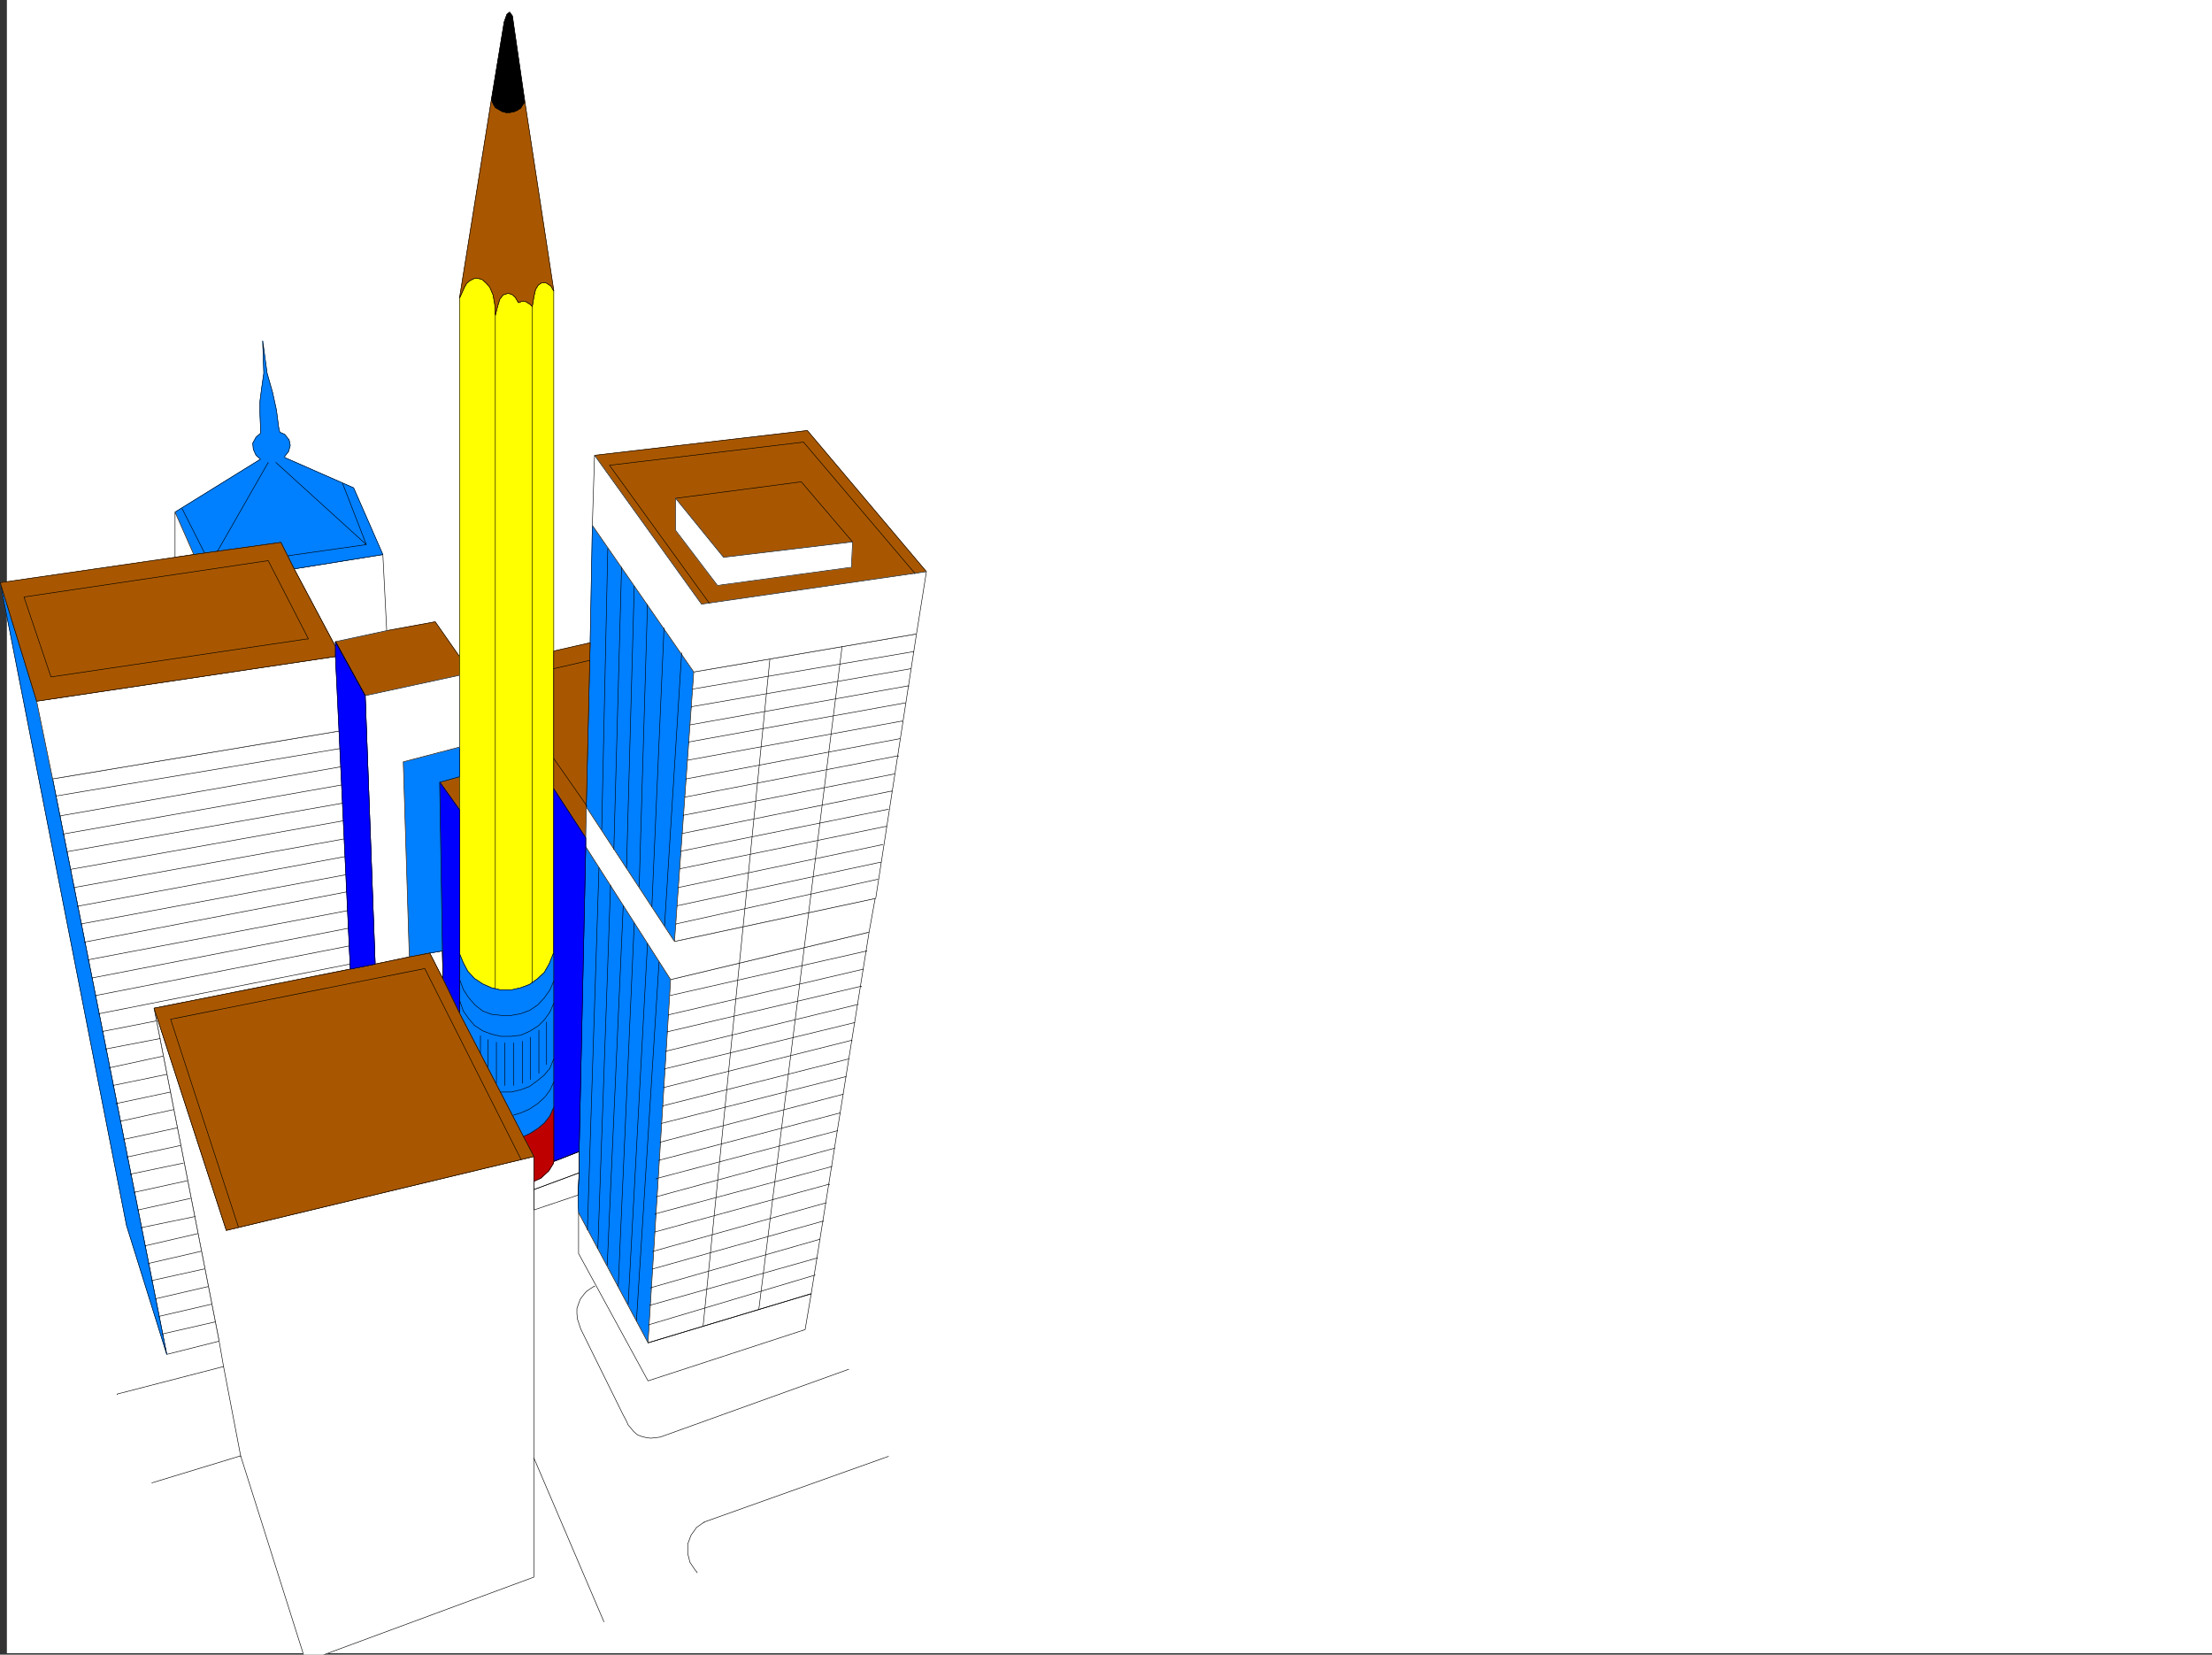 <svg xmlns="http://www.w3.org/2000/svg" width="3006.372" height="2248.25"><rect width="100%" height="100%" fill="#333333" stroke="none"/><defs><clipPath id="a"><path d="M0 0h2997v2244.137H0Zm0 0"/></clipPath><clipPath id="b"><path d="M200 1367h517v879.09H200Zm0 0"/></clipPath><clipPath id="c"><path d="M199 1367h518v879.09H199Zm0 0"/></clipPath></defs><path fill="#fff" d="M9.357 2246.297h2997.015V0H9.357Zm0 0"/><g clip-path="url(#a)" transform="translate(9.357 2.16)"><path fill="#fff" fill-rule="evenodd" stroke="#fff" stroke-linecap="square" stroke-linejoin="bevel" stroke-miterlimit="10" stroke-width=".743" d="M.742 2244.137h2995.531V-2.16H.743Zm0 0"/></g><path fill="#a85700" fill-rule="evenodd" stroke="#a85700" stroke-linecap="square" stroke-linejoin="bevel" stroke-miterlimit="10" stroke-width=".743" d="m624.478 917.559-128.09 27.683-40.469-73.39 69.676-14.977 65.922-12.004 32.96 47.195zm0 0"/><path fill="none" stroke="#000" stroke-linecap="square" stroke-linejoin="bevel" stroke-miterlimit="10" stroke-width=".743" d="m624.478 917.559-128.09 27.683-40.469-73.39 69.676-14.977 65.922-12.004 32.96 47.195zm0 0"/><path fill="#a85700" fill-rule="evenodd" stroke="#a85700" stroke-linecap="square" stroke-linejoin="bevel" stroke-miterlimit="10" stroke-width=".743" d="m597.536 1062.855 26.942-7.507v44.964l-26.196-36.714zm0 0"/><path fill="none" stroke="#000" stroke-linecap="square" stroke-linejoin="bevel" stroke-miterlimit="10" stroke-width=".743" d="m597.536 1062.855 26.942-7.507v44.964l-26.196-36.714zm0 0"/><path fill="#ff0" fill-rule="evenodd" stroke="#ff0" stroke-linecap="square" stroke-linejoin="bevel" stroke-miterlimit="10" stroke-width=".743" d="M752.607 394.715v900.316-.742l-5.98 14.973-6.766 12.004-9.735 8.996-10.48 7.465-12.004 4.5-13.45 3.007h-13.488l-12.746-3.007-12.004-5.243-11.222-7.507-8.993-9.735-5.984-11.222-5.277-12.746v-890.54l3.754-8.25 3.011-6.765 3.008-5.239 4.461-3.714 6.02-3.012h5.238l5.242 1.484 5.238 4.496 5.239 5.985 4.496 10.515 2.27 12.711.742 14.973 3.011-11.965 2.969-9.734 4.5-5.985 6.762-2.265 5.242 1.484 4.496 3.754 4.496 7.508 3.754-1.485h5.98l5.985 3.715 3.008 3.008 2.23-13.488 2.266-9.735 3.754-5.984 4.496-3.012h5.984l6.727 4.496 3.75 6.766zm0 0"/><path fill="none" stroke="#000" stroke-linecap="square" stroke-linejoin="bevel" stroke-miterlimit="10" stroke-width=".743" d="M752.607 394.715v900.316-.742l-5.98 14.973-6.766 12.004-9.735 8.996-10.48 7.465-12.004 4.5-13.45 3.007h-13.488l-12.746-3.007-12.004-5.243-11.222-7.507-8.993-9.735-5.984-11.222-5.277-12.746v-890.54l3.754-8.25 3.011-6.765 3.008-5.239 4.461-3.714 6.02-3.012h5.238l5.242 1.484 5.238 4.496 5.239 5.985 4.496 10.515 2.27 12.711.742 14.973 3.011-11.965 2.969-9.734 4.5-5.985 6.762-2.265 5.242 1.484 4.496 3.754 4.496 7.508 3.754-1.485h5.98l5.985 3.715 3.008 3.008 2.23-13.488 2.266-9.735 3.754-5.984 4.496-3.012h5.984l6.727 4.496 3.75 6.766zm0 0"/><path fill="#007fff" fill-rule="evenodd" stroke="#007fff" stroke-linecap="square" stroke-linejoin="bevel" stroke-miterlimit="10" stroke-width=".743" d="m880.74 1824.602 30.73-493.598-115.383-180.523-8.992 414.222v29.953l-1.523 29.207.78 23.969zm0 0"/><path fill="none" stroke="#000" stroke-linecap="square" stroke-linejoin="bevel" stroke-miterlimit="10" stroke-width=".743" d="m880.74 1824.602 30.73-493.598-115.383-180.523-8.992 414.222v29.953l-1.523 29.207.78 23.969zm0 0"/><path fill="#007fff" fill-rule="evenodd" stroke="#007fff" stroke-linecap="square" stroke-linejoin="bevel" stroke-miterlimit="10" stroke-width=".743" d="m802.072 873.336-5.243 223.223 119.883 182.754 26.195-366.25L805.08 713.808zm0 0"/><path fill="none" stroke="#000" stroke-linecap="square" stroke-linejoin="bevel" stroke-miterlimit="10" stroke-width=".743" d="m802.072 873.336-5.243 223.223 119.883 182.754 26.195-366.25L805.08 713.808zm0 0"/><path fill="#fff" fill-rule="evenodd" stroke="#fff" stroke-linecap="square" stroke-linejoin="bevel" stroke-miterlimit="10" stroke-width=".743" d="m1190.177 1220.898 55.445-359.523-302.715 51.688-26.195 366.25zm0 0"/><path fill="none" stroke="#000" stroke-linecap="square" stroke-linejoin="bevel" stroke-miterlimit="10" stroke-width=".743" d="m1190.177 1220.898 55.445-359.523-302.715 51.688-26.195 366.25zm0 0"/><path fill="#a85700" fill-rule="evenodd" stroke="#a85700" stroke-linecap="square" stroke-linejoin="bevel" stroke-miterlimit="10" stroke-width=".743" d="m796.087 1138.516.742-41.957 5.243-223.223-49.465 11.262v187.25zm0 0"/><path fill="none" stroke="#000" stroke-linecap="square" stroke-linejoin="bevel" stroke-miterlimit="10" stroke-width=".743" d="m796.087 1138.516.742-41.957 5.243-223.223-49.465 11.262v187.25zm0 0"/><path fill="#a85700" fill-rule="evenodd" stroke="#a85700" stroke-linecap="square" stroke-linejoin="bevel" stroke-miterlimit="10" stroke-width=".743" d="m953.427 820.906 305.684-44.183-161.836-191.746-289.223 33.703zm0 0"/><path fill="none" stroke="#000" stroke-linecap="square" stroke-linejoin="bevel" stroke-miterlimit="10" stroke-width=".743" d="m953.427 820.906 305.684-44.183-161.836-191.746-289.223 33.703zm0 0"/><path fill="#fff" fill-rule="evenodd" stroke="#fff" stroke-linecap="square" stroke-linejoin="bevel" stroke-miterlimit="10" stroke-width=".743" d="m880.74 1824.602 221.773-66.665 78.672-491.37-269.715 64.437zm0 0"/><path fill="none" stroke="#000" stroke-linecap="square" stroke-linejoin="bevel" stroke-miterlimit="10" stroke-width=".743" d="m880.74 1824.602 221.773-66.665 78.672-491.37-269.715 64.437zm0 0"/><g clip-path="url(#b)" transform="translate(9.357 2.16)"><path fill="#fff" fill-rule="evenodd" d="m288.48 1820.172-88.445-452.387 98.18 301.856 418.058-100.372v571.485l-310.18 114.602-88.406-279.368-23.226-121.328Zm0 0"/></g><g fill="none" stroke-linecap="square" stroke-linejoin="bevel" stroke-miterlimit="10" stroke-width=".743" clip-path="url(#c)" transform="translate(9.357 2.16)"><path stroke="#fff" d="m288.48 1820.172-88.445-452.387 98.18 301.856 418.058-100.371v571.484l-310.18 114.601-88.406-279.367-23.226-121.328Zm0 0"/><path stroke="#000" d="m288.48 1820.172-88.445-452.387 98.18 301.856 418.058-100.371v571.484l-310.18 114.601-88.406-279.367-23.226-121.328Zm0 0"/></g><path fill="#fff" fill-rule="evenodd" stroke="#fff" stroke-linecap="square" stroke-linejoin="bevel" stroke-miterlimit="10" stroke-width=".743" d="m209.392 1369.945 88.445 452.387-71.203 17.988-155.11-781.96L461.9 993.18l14.234 323.59Zm0 0"/><path fill="none" stroke="#000" stroke-linecap="square" stroke-linejoin="bevel" stroke-miterlimit="10" stroke-width=".743" d="m209.392 1369.945 88.445 452.387-71.203 17.988-155.11-781.96L461.9 993.18l14.234 323.59Zm0 0"/><path fill="#007fff" fill-rule="evenodd" stroke="#007fff" stroke-linecap="square" stroke-linejoin="bevel" stroke-miterlimit="10" stroke-width=".743" d="m71.525 1058.36 155.109 781.96-54.7-175.246L.365 791.695l49.46 161.055Zm0 0"/><path fill="none" stroke="#000" stroke-linecap="square" stroke-linejoin="bevel" stroke-miterlimit="10" stroke-width=".743" d="m71.525 1058.36 155.109 781.96-54.7-175.246L.365 791.695l49.46 161.055Zm0 0"/><path fill="#fff" fill-rule="evenodd" stroke="#fff" stroke-linecap="square" stroke-linejoin="bevel" stroke-miterlimit="10" stroke-width=".743" d="m49.825 952.75 21.7 105.61L461.9 993.18l-5.98-101.114Zm0 0"/><path fill="none" stroke="#000" stroke-linecap="square" stroke-linejoin="bevel" stroke-miterlimit="10" stroke-width=".743" d="m49.825 952.75 21.7 105.61L461.9 993.18l-5.98-101.114Zm0 0"/><path fill="#fff" fill-rule="evenodd" stroke="#fff" stroke-linecap="square" stroke-linejoin="bevel" stroke-miterlimit="10" stroke-width=".743" d="m942.907 913.063 302.715-51.688 13.489-84.652-305.684 44.183L808.052 618.68l-2.973 95.129zm0 0"/><path fill="none" stroke="#000" stroke-linecap="square" stroke-linejoin="bevel" stroke-miterlimit="10" stroke-width=".743" d="m942.907 913.063 302.715-51.688 13.489-84.652-305.684 44.183L808.052 618.68l-2.973 95.129zm0 0"/><path fill="none" stroke="#000" stroke-linecap="square" stroke-linejoin="bevel" stroke-miterlimit="10" stroke-width=".743" d="m983.376 757.25 175.324-20.957-69.675-81.64-170.828 22.44 65.18 80.157v.742"/><path fill="#fff" fill-rule="evenodd" stroke="#fff" stroke-linecap="square" stroke-linejoin="bevel" stroke-miterlimit="10" stroke-width=".743" d="m918.197 720.535 56.93 74.914 182.089-24.71 1.484-34.446-175.324 20.957-65.18-80.156zm0 0"/><path fill="none" stroke="#000" stroke-linecap="square" stroke-linejoin="bevel" stroke-miterlimit="10" stroke-width=".743" d="m918.197 720.535 56.93 74.914 182.089-24.71 1.484-34.446-175.324 20.957-65.18-80.156zm0 0"/><path fill="#fff" fill-rule="evenodd" stroke="#fff" stroke-linecap="square" stroke-linejoin="bevel" stroke-miterlimit="10" stroke-width=".743" d="m911.47 1331.004 269.715-64.438 8.25-45.668-272.723 58.415-119.883-182.754-.742 41.957v11.965zm0 0"/><path fill="none" stroke="#000" stroke-linecap="square" stroke-linejoin="bevel" stroke-miterlimit="10" stroke-width=".743" d="m911.47 1331.004 269.715-64.438 8.25-45.668-272.723 58.415-119.883-182.754-.742 41.957v11.965zm0 0"/><path fill="#fff" fill-rule="evenodd" stroke="#fff" stroke-linecap="square" stroke-linejoin="bevel" stroke-miterlimit="10" stroke-width=".743" d="m880.74 1824.602 221.773-66.665-8.25 48.68-213.524 69.676-94.386-173.02v-55.441zm0 0"/><path fill="none" stroke="#000" stroke-linecap="square" stroke-linejoin="bevel" stroke-miterlimit="10" stroke-width=".743" d="m880.74 1824.602 221.773-66.665-8.25 48.68-213.524 69.676-94.386-173.02v-55.441zm0 0"/><path fill="#00f" fill-rule="evenodd" stroke="#00f" stroke-linecap="square" stroke-linejoin="bevel" stroke-miterlimit="10" stroke-width=".743" d="M752.607 1504.02v-432.172l43.48 66.668v11.964l-8.992 414.223-34.488 13.453zm0 0"/><path fill="none" stroke="#000" stroke-linecap="square" stroke-linejoin="bevel" stroke-miterlimit="10" stroke-width=".743" d="M752.607 1504.02v-432.172l43.48 66.668v11.964l-8.992 414.223-34.488 13.453zm0 0"/><path fill="none" stroke="#000" stroke-linecap="square" stroke-linejoin="bevel" stroke-miterlimit="10" stroke-width=".743" d="m725.63 1616.355 60.723-22.445.742.746v-29.953l-34.488 13.453v-2.23 2.23l-.742 3.008-5.981 9.738-10.52 9.735-9.734 4.496v12.004"/><path fill="none" stroke="#000" stroke-linecap="square" stroke-linejoin="bevel" stroke-miterlimit="10" stroke-width=".743" d="m786.353 1593.91-60.723 22.445v27.723l59.942-20.215 1.523-29.207-.742-.746v.746"/><path fill="#bf0000" fill-rule="evenodd" stroke="#bf0000" stroke-linecap="square" stroke-linejoin="bevel" stroke-miterlimit="10" stroke-width=".743" d="M752.607 1578.156v-74.137l-5.239 11.965-7.507 9.739-8.993 7.504-10.476 6.726-8.25 3.754-.746.742 14.234 26.98v33.704l9.734-4.496 10.52-9.735 5.98-9.738.743-3.008v-2.23zm0 0"/><path fill="none" stroke="#000" stroke-linecap="square" stroke-linejoin="bevel" stroke-miterlimit="10" stroke-width=".743" d="M752.607 1578.156v-74.137l-5.239 11.965-7.507 9.739-8.993 7.504-10.476 6.726-8.25 3.754-.746.742 14.234 26.98v33.704l9.734-4.496 10.52-9.735 5.98-9.738.743-3.008v-2.23zm0 0"/><path fill="#007fff" fill-rule="evenodd" stroke="#007fff" stroke-linecap="square" stroke-linejoin="bevel" stroke-miterlimit="10" stroke-width=".743" d="m624.478 1376.672 86.918 167.777.746-.742 8.25-3.754 10.476-6.726 8.993-7.504 7.507-9.739 5.239-11.964v-209.73l-5.98 14.972-6.766 12.004-9.735 8.996-10.48 7.465-12.004 4.5-13.45 3.007h-13.488l-12.746-3.007-12.004-5.243-11.222-7.507-8.993-9.735-5.984-11.222-5.277-12.746zm0 0"/><path fill="none" stroke="#000" stroke-linecap="square" stroke-linejoin="bevel" stroke-miterlimit="10" stroke-width=".743" d="m624.478 1376.672 86.918 167.777.746-.742 8.25-3.754 10.476-6.726 8.993-7.504 7.507-9.739 5.239-11.964v-209.73l-5.98 14.972-6.766 12.004-9.735 8.996-10.48 7.465-12.004 4.5-13.45 3.007h-13.488l-12.746-3.007-12.004-5.243-11.222-7.507-8.993-9.735-5.984-11.222-5.277-12.746zm0 0"/><path fill="#a85700" fill-rule="evenodd" stroke="#a85700" stroke-linecap="square" stroke-linejoin="bevel" stroke-miterlimit="10" stroke-width=".743" d="m752.607 395.496-3.75-6.766-6.727-4.496h-5.984l-4.496 3.012-3.754 5.984-2.266 9.735-2.23 13.488-3.008-3.008-5.985-3.715h-5.98l-3.754 1.485-4.496-7.508-4.496-3.754-5.242-1.484-6.762 2.265-4.5 5.985-2.969 9.734-3.011 11.965-.743-14.973-2.27-12.71-4.495-10.516-5.239-5.985-5.238-4.496-5.242-1.484h-5.238l-6.02 3.012-4.46 3.714-3.009 5.239-3.011 6.765-3.754 8.25 43.48-270.418 2.227 5.985 3.012 5.238 5.238 3.012 3.754 2.265 5.238 1.489h5.242l5.238-.746 5.239-2.266 4.496-2.973 2.27-3.754 2.23-3.011.781-4.496 39.684 259.156zm0 0"/><path fill="none" stroke="#000" stroke-linecap="square" stroke-linejoin="bevel" stroke-miterlimit="10" stroke-width=".743" d="m752.607 395.496-3.75-6.766-6.727-4.496h-5.984l-4.496 3.012-3.754 5.984-2.266 9.735-2.23 13.488-3.008-3.008-5.985-3.715h-5.98l-3.754 1.485-4.496-7.508-4.496-3.754-5.242-1.484-6.762 2.265-4.5 5.985-2.969 9.734-3.011 11.965-.743-14.973-2.27-12.71-4.495-10.516-5.239-5.985-5.238-4.496-5.242-1.484h-5.238l-6.02 3.012-4.46 3.714-3.009 5.239-3.011 6.765-3.754 8.25 43.48-270.418 2.227 5.985 3.012 5.238 5.238 3.012 3.754 2.265 5.238 1.489h5.242l5.238-.746 5.239-2.266 4.496-2.973 2.27-3.754 2.23-3.011.781-4.496 39.684 259.156zm0 0"/><path fill-rule="evenodd" stroke="#000" stroke-linecap="square" stroke-linejoin="bevel" stroke-miterlimit="10" stroke-width=".743" d="m712.923 135.559-.781 4.496-2.23 3.011-2.27 3.754-4.496 2.973-5.239 2.266-5.238.746h-5.242l-5.238-1.489-3.754-2.265-5.238-3.012-3.012-5.238-2.227-5.985L685.2 29.95l3.715-10.476 3.754-3.012 3.754 5.277zm0 0"/><path fill="none" stroke="#000" stroke-linecap="square" stroke-linejoin="bevel" stroke-miterlimit="10" stroke-width=".743" d="m712.923 135.559-.781 4.496-2.23 3.011-2.27 3.754-4.496 2.973-5.239 2.266-5.238.746h-5.242l-5.238-1.489-3.754-2.265-5.238-3.012-3.012-5.238-2.227-5.985L685.2 29.95l3.715-10.476 3.754-3.012 3.754 5.277zm0 0"/><path fill="#00f" fill-rule="evenodd" stroke="#00f" stroke-linecap="square" stroke-linejoin="bevel" stroke-miterlimit="10" stroke-width=".743" d="m602.036 1327.992-.785-35.933-3.715-229.204.746.743 26.196 36.714v276.36l-22.442-46.41zm0 0"/><path fill="none" stroke="#000" stroke-linecap="square" stroke-linejoin="bevel" stroke-miterlimit="10" stroke-width=".743" d="m602.036 1327.992-.785-35.933-3.715-229.204.746.743 26.196 36.714v276.36l-22.442-46.41zm0 0"/><path fill="none" stroke="#000" stroke-linecap="square" stroke-linejoin="bevel" stroke-miterlimit="10" stroke-width=".743" d="m602.036 1330.262-.785-38.203-17.203 2.972 17.988 35.23v.743"/><path fill="#007fff" fill-rule="evenodd" stroke="#007fff" stroke-linecap="square" stroke-linejoin="bevel" stroke-miterlimit="10" stroke-width=".743" d="m584.048 1295.031 17.203-2.972-3.715-229.203 26.942-7.508v-40.43l-76.403 20.215 8.25 265.137zm0 0"/><path fill="none" stroke="#000" stroke-linecap="square" stroke-linejoin="bevel" stroke-miterlimit="10" stroke-width=".743" d="m584.048 1295.031 17.203-2.972-3.715-229.203 26.942-7.508v-40.43l-76.403 20.215 8.25 265.137zm0 0"/><path fill="#fff" fill-rule="evenodd" stroke="#fff" stroke-linecap="square" stroke-linejoin="bevel" stroke-miterlimit="10" stroke-width=".743" d="m496.388 945.242 128.09-27.683v97.359h.781l-77.184 20.215 8.25 265.918v-.781l-46.449 9.738v-1.489zm0 0"/><path fill="none" stroke="#000" stroke-linecap="square" stroke-linejoin="bevel" stroke-miterlimit="10" stroke-width=".743" d="m496.388 945.242 128.09-27.683v97.359h.781l-77.184 20.215 8.25 265.918v-.781l-46.449 9.738v-1.489zm0 0"/><path fill="#fff" fill-rule="evenodd" stroke="#fff" stroke-linecap="square" stroke-linejoin="bevel" stroke-miterlimit="10" stroke-width=".743" d="M455.92 878.578v-6.726l69.675-14.977-5.242-103.379-120.621 19.473zm0 0"/><path fill="none" stroke="#000" stroke-linecap="square" stroke-linejoin="bevel" stroke-miterlimit="10" stroke-width=".743" d="M455.92 878.578v-6.726l69.675-14.977-5.242-103.379-120.621 19.473zm0 0"/><path fill="#007fff" fill-rule="evenodd" stroke="#007fff" stroke-linecap="square" stroke-linejoin="bevel" stroke-miterlimit="10" stroke-width=".743" d="m386.986 620.164 5.238-6.723 2.27-8.25-1.528-7.468-5.98-7.508-6.766-2.973-1.484-6.762-3.012-23.226-5.238-23.969-7.47-26.195-6.023-44.184 1.528 44.184-3.012 20.957-2.23 17.242v17.203l.746 17.242v8.996L348 593.97l-4.496 8.25.781 8.21 3.715 8.25 6.024 5.239-116.13 71.906 25.454 57.672 118.394-16.46 17.989 35.933 120.62-19.473-39.722-90.633-93.644-41.172zm0 0"/><path fill="none" stroke="#000" stroke-linecap="square" stroke-linejoin="bevel" stroke-miterlimit="10" stroke-width=".743" d="m386.986 620.164 5.238-6.723 2.27-8.25-1.528-7.468-5.98-7.508-6.766-2.973-1.484-6.762-3.012-23.226-5.238-23.969-7.47-26.195-6.023-44.184 1.528 44.184-3.012 20.957-2.23 17.242v17.203l.746 17.242v8.996L348 593.97l-4.496 8.25.781 8.21 3.715 8.25 6.024 5.239-116.13 71.906 25.454 57.672 118.394-16.46 17.989 35.933 120.62-19.473-39.722-90.633-93.644-41.172zm0 0"/><path fill="#fff" fill-rule="evenodd" stroke="#fff" stroke-linecap="square" stroke-linejoin="bevel" stroke-miterlimit="10" stroke-width=".743" d="m237.896 695.824 25.453 57.672-25.453 3.754zm0 0"/><path fill="none" stroke="#000" stroke-linecap="square" stroke-linejoin="bevel" stroke-miterlimit="10" stroke-width=".743" d="m237.896 695.824 25.453 57.672-25.453 3.754zm0 0"/><path fill="#a85700" fill-rule="evenodd" stroke="#a85700" stroke-linecap="square" stroke-linejoin="bevel" stroke-miterlimit="10" stroke-width=".743" d="M49.825 952.75.365 791.695l237.53-34.445 25.454-3.754 118.394-16.46 17.989 35.933 56.187 105.61v13.487zm0 0"/><path fill="none" stroke="#000" stroke-linecap="square" stroke-linejoin="bevel" stroke-miterlimit="10" stroke-width=".743" d="M49.825 952.75.365 791.695l237.53-34.445 25.454-3.754 118.394-16.46 17.989 35.933 56.187 105.61v13.487zm0 0"/><path fill="#a85700" fill-rule="evenodd" stroke="#a85700" stroke-linecap="square" stroke-linejoin="bevel" stroke-miterlimit="10" stroke-width=".743" d="m476.134 1316.77-266.742 53.175 98.18 301.856L725.63 1571.43l-14.234-26.98-86.918-167.778-22.442-46.41-17.988-35.23-27.723 5.238-46.449 9.738zm0 0"/><path fill="none" stroke="#000" stroke-linecap="square" stroke-linejoin="bevel" stroke-miterlimit="10" stroke-width=".743" d="m476.134 1316.77-266.742 53.175 98.18 301.856L725.63 1571.43l-14.234-26.98-86.918-167.778-22.442-46.41-17.988-35.23-27.723 5.238-46.449 9.738zm0 0"/><path fill="#00f" fill-rule="evenodd" stroke="#00f" stroke-linecap="square" stroke-linejoin="bevel" stroke-miterlimit="10" stroke-width=".743" d="m509.876 1310.008-33.742 6.762-20.215-424.704v-20.214l40.469 73.39zm0 0"/><path fill="none" stroke="#000" stroke-linecap="square" stroke-linejoin="bevel" stroke-miterlimit="10" stroke-width=".743" d="m509.876 1310.008-33.742 6.762-20.215-424.704v-20.214l40.469 73.39zm445.778 491.367 90.675-905.555v.742m98.141-17.984-113.117 900.317v.742m-213.567-652.383 8.254-381.969v.742m18.727 24.711-10.477 382.75v.742m17.242 24.711 10.477-382.746v.742m6.727 407.461 11.261-383.492v.742m22.481 31.477-16.5 378.25v.746m17.242 25.453 23.227-370.746v.742m280.973 1091.32-250.24 89.15v.741m0-.741-10.519 7.468-7.468 10.476-4.496 12.004v12.746l2.972 11.965 7.508 11.223 2.227 2.27v.742m-126.606 66.664-95.168-222.442v.746m26.977-951.265 44.968 64.437v.742m-44.968-187.25 48.718-11.261v.746M206.42 2014.863l120.624-36.715v.743m-23.226-122.071-144.63 37.418v.781M295.568 749 364.5 628.414v.746m10.482-.746 122.89 111.594-105.648 15.012v.746m105.648-15.758-32.218-83.13v.747m-188.071 92.898-29.949-59.195v.742m425.563 651.641V428.418v.781m50.203-12.746V1335.5m74.918 335.555 15.757-492.114v.746m15.715 23.223-17.242 492.856v.746m12.746 22.48 21.742-488.36v.743m-6.766 516.082 21.739-493.598v.743m17.988 27.722-26.238 489.102v.742m11.261 22.484 30.696-487.617v.742"/><path fill="none" stroke="#000" stroke-linecap="square" stroke-linejoin="bevel" stroke-miterlimit="10" stroke-width=".743" d="m1153.462 1860.535-256.223 92.156-6.02.746-6.726.743-6.023-.743-5.98-1.527-5.985-2.226-5.238-4.496-3.012-3.754-4.496-5.243-3.008-6.722-3.715-6.766-57.71-116.832-2.231-6.723-2.27-6.765-.742-7.469v-6.762l2.27-6.726 2.226-6.024 4.496-5.98 3.754-4.496 5.243-3.715 5.98-3.754v.742m-65.18-359.523v57.672m-10.476-46.45v58.415m-11.262-48.68v56.93m-11.223-51.692v56.93m-12.004-54.661v57.672m-11.964-57.672v57.672m-11.263-58.414v55.403m-11.218-59.156v36.714m-10.48-41.953v23.223M419.204 868.098l-54.703-106.352-331.918 49.422 36.715 108.621 348.418-51.691v.742m-93.684 798.46-92.156-282.378 345.406-68.895 130.36 258.414v.743"/><path fill="none" stroke="#000" stroke-linecap="square" stroke-linejoin="bevel" stroke-miterlimit="10" stroke-width=".743" d="m880.74 1824.602 221.773-66.665v.743m-477.254-426.192 4.496 12.004 6.727 10.48 8.992 10.477 10.48 8.25 12.004 4.496 13.489 1.489h13.488l12.707-2.27 12.004-4.457 11.222-7.508 8.993-9.734 7.507-10.48 5.239-12.005v.747"/><path fill="none" stroke="#000" stroke-linecap="square" stroke-linejoin="bevel" stroke-miterlimit="10" stroke-width=".743" d="m625.259 1360.953 4.496 12.746 6.727 9.738 8.25 9.735 11.222 7.469 12.004 4.496 12.746 3.011h13.489l13.449-1.488 12.004-5.238 12.004-7.508 8.21-8.25 7.508-10.477 5.239-11.964v.742m-71.903 119.84h14.23l12.708-3.008 12.004-4.496 11.222-8.254 8.993-7.465 7.507-8.996 5.239-12.746v.742m-54.7 75.66 9.735-2.973 12.004-5.238 11.222-7.508 9.778-8.992 6.722-8.992 5.239-11.223v.743M941.423 936.25l300.445-50.91v.746m-3.754 22.48-298.18 51.653V961m-2.264 23.969 297.472-53.215v.781m-4.496 22.445-294.461 53.176v.782m-1.488 23.968 291.453-53.215v.782m-3.012 23.183L932.43 1058.36v.743m-1.487 23.967 289.964-56.187v.742m-5.237 23.969-286.993 56.187v.742m-1.488 23.969 284.726-57.672v.742m-4.495 23.969-281.716 56.93v.781m-1.524 23.188 280.228-57.672v.781m-4.497 23.969-277.96 58.414v.742m-1.485 23.969 276.477-59.156v.742m-3.754 22.441-274.25 60.684v.742m-8.25 96.617 267.484-60.644v.742m-4.457 23.969-265.254 62.171v.743m-2.23 22.48 264.472-62.168v.742m-4.496 23.969-261.5 63.656v.743m257.004-39.688-258.492 62.914v.742m-1.484 24.711 256.222-64.398v.742m-4.496 24.711-252.508 63.695v.742m-2.23 23.227 250.984-63.695v.742m-3.715 23.226-248.754 65.18v.742m-2.269 23.969 246.527-64.398v.746m-3.011 23.222-246.524 65.14v.743m0 23.969 242.027-65.883v.742m-3.011 23.969-240.504 64.398v.743m-.742 23.968 237.492-65.14v.742m-4.496 24.711-235.262 65.922v.746m-.746 23.222 232.293-65.18v.747m-4.496 23.965-230.024 65.926v.742m-1.527 23.226 227.797-64.398v.742m-3.008 22.48-225.531 67.41v.743m81.68-981.215-135.598-187.25 263.73-31.473 151.356 178.293v.742M496.388 945.242l-40.469-73.39v.742m5.981 144.554-385.88 64.438v.742m387.364-40.468-381.34 66.663v.782m382.126-42.695-378.372 66.663v.743m379.856-42.696-374.618 65.922v.742m375.36-42.694-370.121 65.92v.743M467.138 1140l-366.367 65.922v.742m367.894-42.695-363.394 67.406v.746m364.136-43.441-358.898 66.664v.742m360.383-44.18-355.887 68.149v.746m357.375-43.441-352.137 66.663v.743m352.918-43.438-347.675 67.406v.743m349.16-44.18-344.664 67.406v.742m345.406-43.437-340.91 67.406v.781m77.926 8.996-72.688 14.23v.743m77.926 8.996-74.172 14.23v.743m77.926 8.992-72.688 15.719v.742m77.926 8.25-72.684 14.976v.743m77.926 8.25-74.176 15.718v.743m77.93 7.508-71.945 15.718v.742m77.183 8.25-72.687 15.72v.741m77.183 7.508-72.687 15.719v.742m76.441 7.508-71.945 14.976v.743m77.184 8.249-71.907 15.72v.742m76.403 7.508-71.16 15.718v.742m77.144 8.25-72.648 14.977v.742m76.402 7.508-71.164 16.46v.743m75.66 6.762-71.164 16.465v.742m75.66 6.761-71.164 15.72v.741m76.403 7.509-71.16 16.46v.742m75.656 6.766-71.16 16.46v.743m76.402 6.766-71.906 16.46v.743"/></svg>
